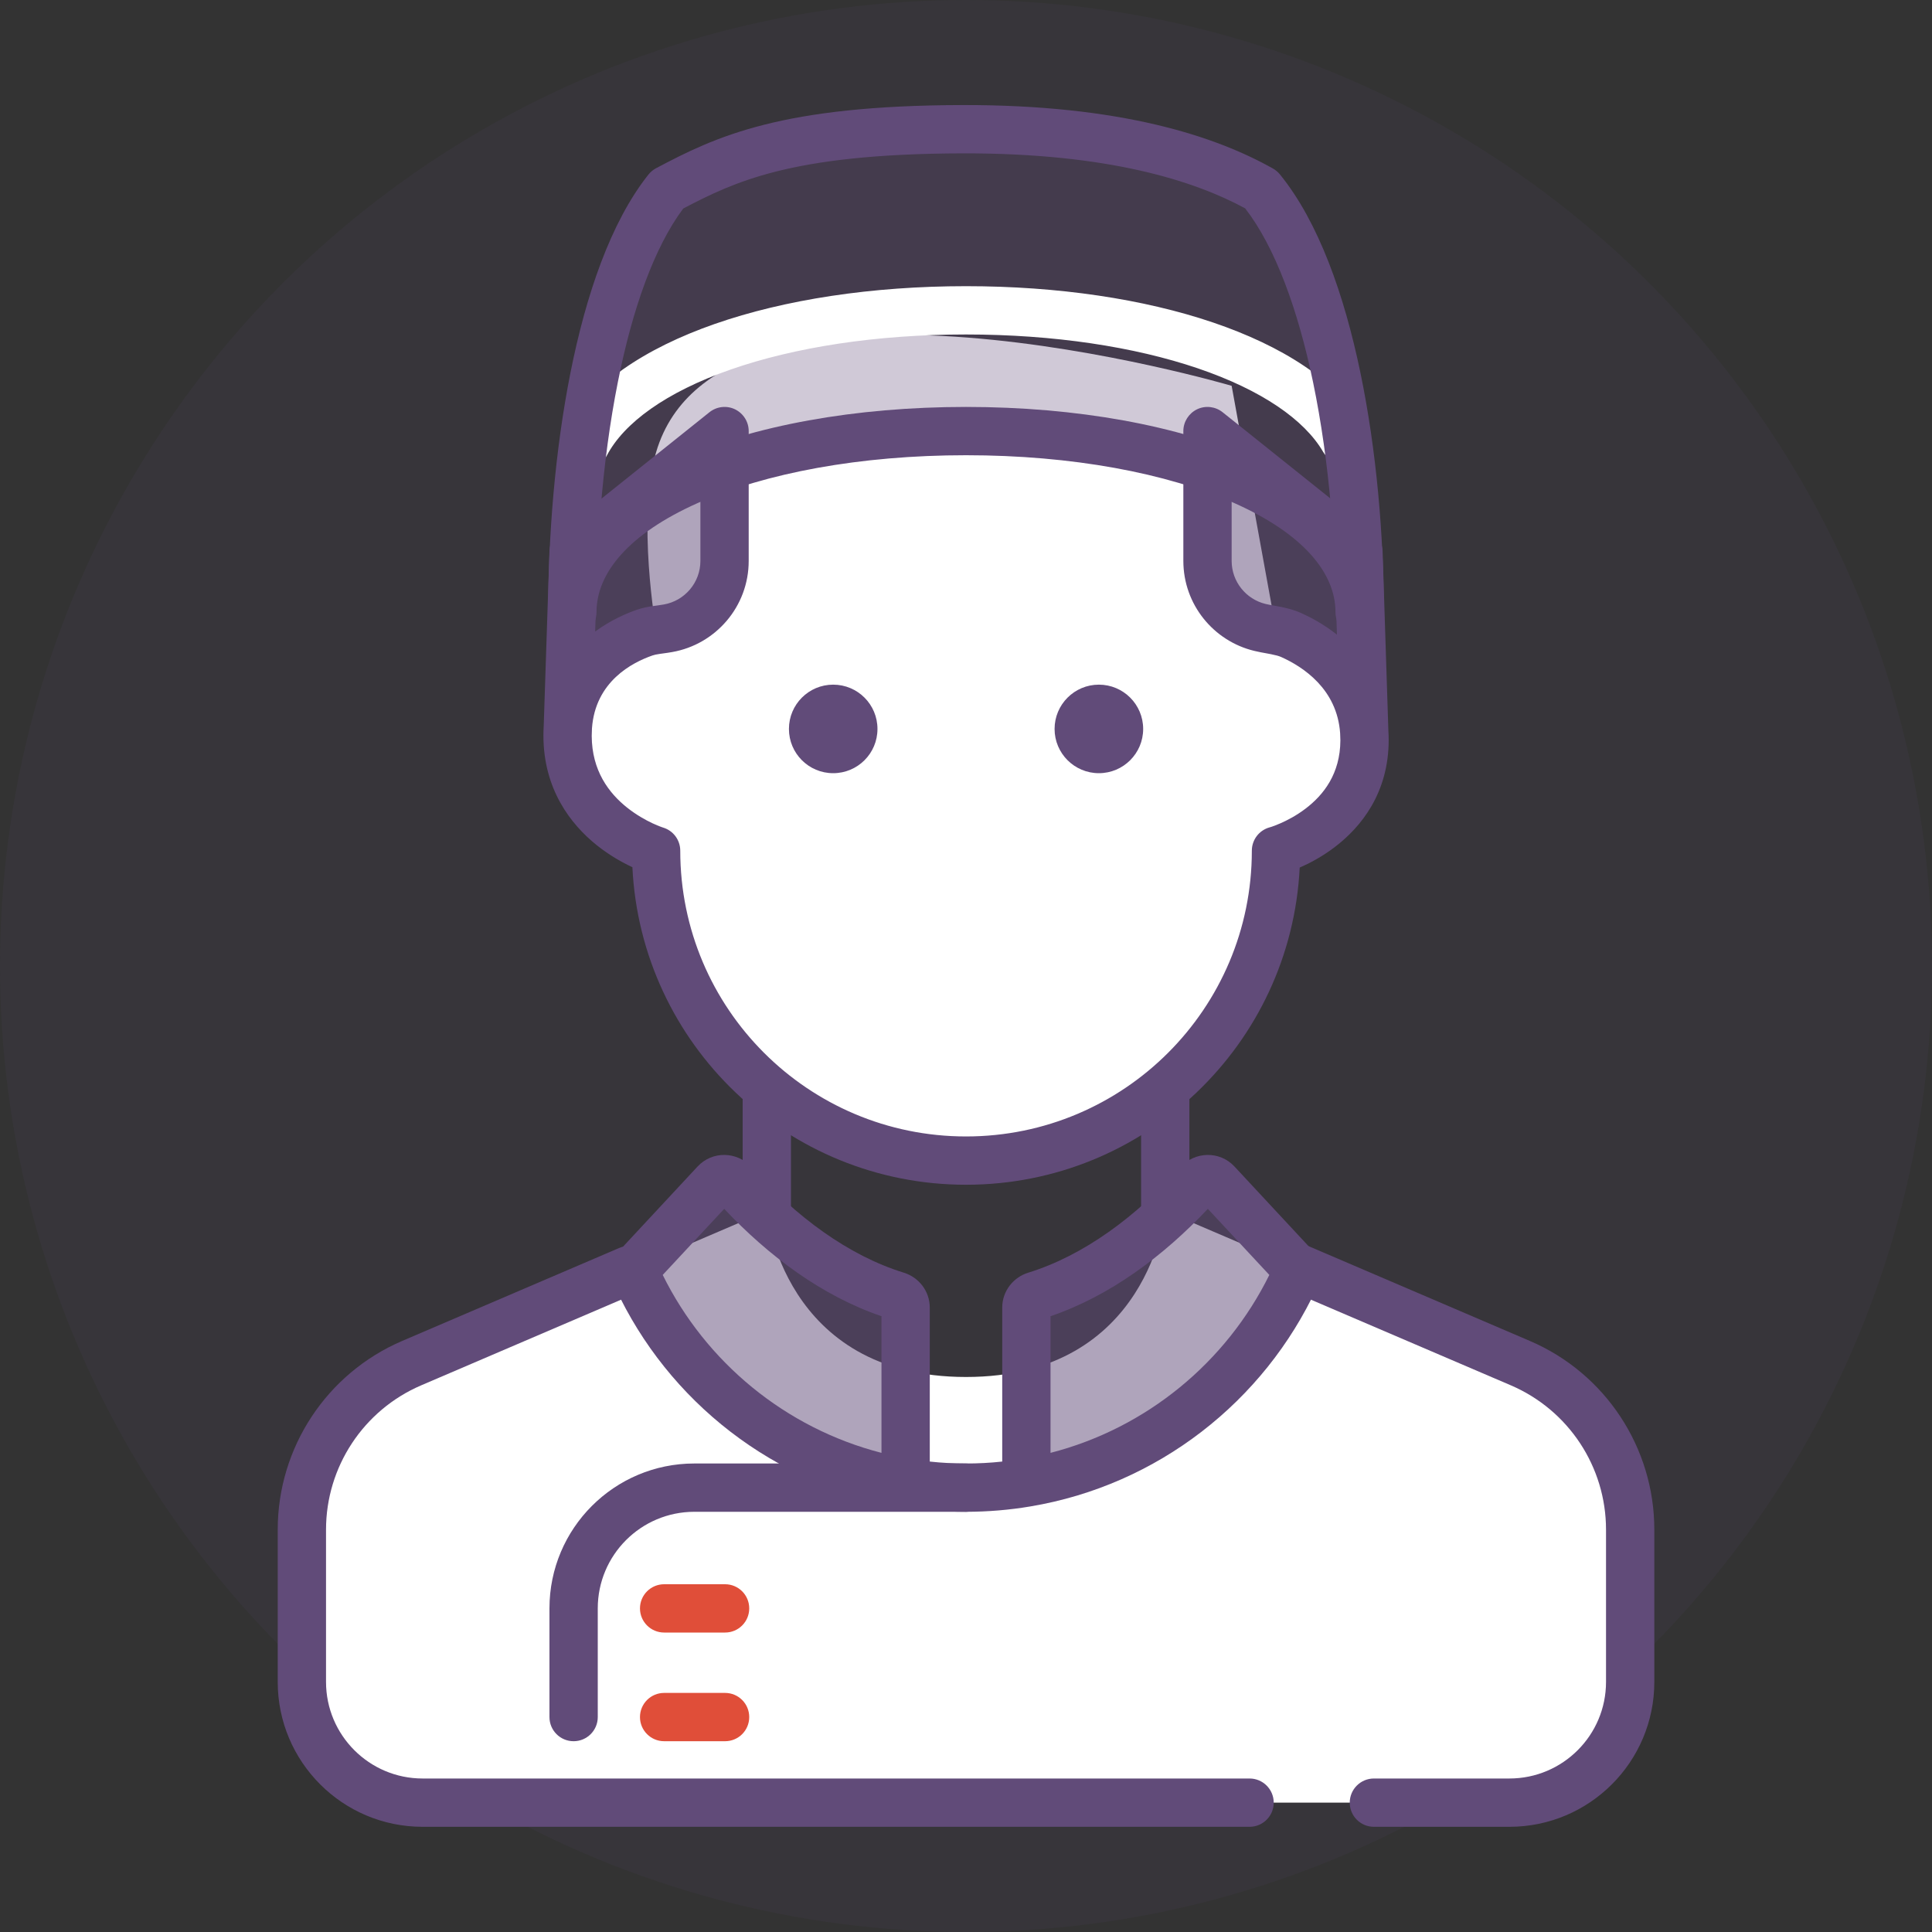 <svg width="40" height="40" viewBox="0 0 40 40" fill="none" xmlns="http://www.w3.org/2000/svg">
<rect x="0" y="0" width="40" height="40" fill="#333333" stroke="none"/>
<circle cx="20" cy="20" r="20" fill="#614B79" fill-opacity="0.1"/>
<path d="M6.25 31.67C6.25 30.17 7.144 28.814 8.523 28.223L15.875 25.072C15.875 25.072 16.196 28.509 20 28.509C23.804 28.509 24.125 25.072 24.125 25.072L31.477 28.223C32.856 28.814 33.75 30.17 33.75 31.67V34.822C33.75 36.203 32.631 37.322 31.25 37.322H8.75C7.369 37.322 6.25 36.203 6.25 34.822V31.67Z" fill="white"/>
<path d="M20 24.029C23.544 24.029 26.417 21.156 26.417 17.613C26.417 17.613 28.25 17.112 28.25 15.321C28.25 13.53 26.417 13.029 26.417 13.029L25.5 7.988C25.5 7.988 14.903 4.867 13.584 9.363C13.181 10.737 13.584 13.029 13.584 13.029C13.584 13.029 11.751 13.396 11.751 15.229C11.751 17.063 13.584 17.613 13.584 17.613C13.584 21.156 16.457 24.029 20 24.029Z" fill="white"/>
<path d="M11.751 15.229C11.751 15.169 11.752 15.111 11.756 15.055L11.875 11.425L15 8.925V11.613C15 12.311 14.495 12.891 13.83 13.008C13.668 13.036 13.502 13.044 13.347 13.098C12.872 13.261 11.842 13.764 11.756 15.055L11.751 15.229Z" fill="#614B79" fill-opacity="0.5"/>
<path d="M28.245 15.156C28.249 15.21 28.25 15.265 28.25 15.321L28.245 15.156C28.166 13.948 27.231 13.371 26.73 13.147C26.527 13.056 26.301 13.042 26.085 12.99C25.463 12.841 25 12.28 25 11.612V8.925L28.125 11.425L28.245 15.156Z" fill="#614B79" fill-opacity="0.5"/>
<path d="M18.75 30.696C19.157 30.765 19.574 30.8 20 30.8C20.426 30.8 20.843 30.765 21.25 30.696L21.25 27.073C21.25 26.96 21.326 26.861 21.434 26.828C22.705 26.436 23.861 25.56 24.815 24.497C24.915 24.386 25.089 24.382 25.191 24.492L26.763 26.182C26.831 26.255 26.849 26.361 26.808 26.452C25.785 28.657 23.723 30.282 21.25 30.696C20.843 30.765 20.426 30.8 20 30.8C19.574 30.8 19.157 30.765 18.75 30.696C16.277 30.282 14.215 28.657 13.192 26.452C13.15 26.361 13.169 26.255 13.237 26.182L14.809 24.492C14.911 24.382 15.085 24.386 15.185 24.497C16.139 25.56 17.295 26.436 18.566 26.828C18.674 26.861 18.75 26.96 18.75 27.073V30.696Z" fill="#614B79" fill-opacity="0.5"/>
<path fill-rule="evenodd" clip-rule="evenodd" d="M15.217 8.474C15.39 8.558 15.501 8.733 15.501 8.925V11.613C15.501 12.558 14.817 13.342 13.917 13.5C13.859 13.511 13.784 13.521 13.726 13.529C13.699 13.532 13.676 13.535 13.661 13.538C13.59 13.548 13.545 13.558 13.511 13.57C13.088 13.716 12.325 14.11 12.256 15.08L12.251 15.237C12.254 15.956 12.605 16.418 12.98 16.718C13.171 16.87 13.364 16.977 13.509 17.045C13.582 17.079 13.641 17.102 13.68 17.117C13.699 17.124 13.713 17.129 13.722 17.132L13.73 17.134L13.728 17.134C13.94 17.197 14.084 17.392 14.084 17.613C14.084 20.88 16.733 23.529 20.001 23.529C23.269 23.529 25.918 20.88 25.918 17.613C25.918 17.387 26.068 17.19 26.285 17.13M26.285 17.13L26.292 17.128C26.3 17.126 26.315 17.121 26.334 17.115C26.373 17.101 26.432 17.079 26.504 17.048C26.65 16.985 26.842 16.885 27.031 16.741C27.403 16.458 27.748 16.02 27.751 15.329L27.746 15.181C27.683 14.265 26.977 13.805 26.526 13.603C26.477 13.581 26.413 13.564 26.317 13.545C26.294 13.54 26.266 13.535 26.233 13.529C26.154 13.515 26.053 13.497 25.969 13.476C25.127 13.274 24.5 12.517 24.5 11.612V8.925C24.5 8.733 24.611 8.558 24.784 8.474C24.957 8.391 25.163 8.415 25.313 8.535L28.438 11.035C28.552 11.126 28.62 11.263 28.625 11.409L28.745 15.132C28.749 15.194 28.751 15.257 28.751 15.321C28.751 16.416 28.181 17.122 27.637 17.536C27.371 17.739 27.107 17.876 26.909 17.962C26.727 21.62 23.704 24.529 20.001 24.529C16.296 24.529 13.271 21.615 13.093 17.954L13.086 17.951C12.888 17.859 12.623 17.713 12.355 17.499C11.815 17.066 11.251 16.339 11.251 15.229C11.251 15.162 11.253 15.095 11.257 15.03L11.376 11.409C11.38 11.263 11.449 11.126 11.563 11.035L14.688 8.535C14.838 8.415 15.044 8.391 15.217 8.474M12.322 13.075C12.649 12.835 12.976 12.697 13.184 12.625C13.305 12.583 13.421 12.562 13.512 12.549C13.561 12.541 13.597 12.537 13.628 12.533C13.668 12.527 13.7 12.523 13.744 12.515C14.174 12.44 14.501 12.064 14.501 11.613V9.965L12.368 11.672L12.322 13.075ZM27.68 13.14C27.405 12.922 27.131 12.778 26.934 12.69C26.781 12.622 26.63 12.587 26.509 12.563C26.454 12.552 26.409 12.544 26.37 12.537C26.309 12.527 26.261 12.518 26.202 12.504C25.799 12.407 25.5 12.044 25.5 11.612V9.965L27.633 11.671L27.68 13.14Z" fill="#614B79"/>
<path d="M13.817 3.925C12.398 5.712 11.875 9.59 11.875 12.675C11.875 10.431 15.513 8.925 20 8.925C24.487 8.925 28.125 10.431 28.125 12.675C28.125 9.59 27.565 5.712 26.11 3.925C25 3.3 23.125 2.669 19.933 2.675C16.25 2.682 15 3.3 13.817 3.925Z" fill="#614B79" fill-opacity="0.3"/>
<path fill-rule="evenodd" clip-rule="evenodd" d="M15.127 7.651C13.787 8.119 12.915 8.757 12.561 9.437C12.434 9.682 12.132 9.778 11.887 9.65C11.642 9.523 11.546 9.221 11.674 8.976C12.202 7.959 13.369 7.206 14.798 6.707C16.246 6.202 18.054 5.925 20 5.925C21.908 5.925 23.682 6.191 25.115 6.677C26.53 7.157 27.692 7.879 28.259 8.853C28.398 9.092 28.318 9.398 28.079 9.537C27.841 9.676 27.535 9.595 27.395 9.357C27.008 8.691 26.12 8.074 24.794 7.624C23.484 7.18 21.823 6.925 20 6.925C18.141 6.925 16.448 7.19 15.127 7.651Z" fill="white"/>
<path d="M18.167 15.092C18.167 15.598 17.757 16.008 17.25 16.008C16.744 16.008 16.334 15.598 16.334 15.092C16.334 14.585 16.744 14.175 17.25 14.175C17.757 14.175 18.167 14.585 18.167 15.092Z" fill="#614B79"/>
<path d="M23.668 15.092C23.668 15.598 23.257 16.008 22.751 16.008C22.245 16.008 21.834 15.598 21.834 15.092C21.834 14.585 22.245 14.175 22.751 14.175C23.257 14.175 23.668 14.585 23.668 15.092Z" fill="#614B79"/>
<path fill-rule="evenodd" clip-rule="evenodd" d="M25.78 4.314C24.747 3.754 22.974 3.169 19.934 3.175C18.119 3.179 16.929 3.333 16.06 3.553C15.246 3.76 14.695 4.028 14.146 4.317C13.543 5.122 13.091 6.406 12.792 7.911C12.626 8.742 12.511 9.622 12.439 10.495C12.881 10.104 13.431 9.772 14.039 9.502C15.597 8.809 17.708 8.425 20 8.425C22.291 8.425 24.403 8.809 25.961 9.502C26.566 9.771 27.114 10.101 27.555 10.489C27.479 9.62 27.358 8.744 27.186 7.915C26.872 6.407 26.402 5.119 25.78 4.314ZM28.65 12.675C28.65 11.104 28.501 9.329 28.165 7.712C27.832 6.109 27.302 4.597 26.498 3.609C26.458 3.561 26.41 3.52 26.355 3.489C25.155 2.814 23.191 2.169 19.932 2.175C18.064 2.179 16.787 2.337 15.815 2.584C14.835 2.832 14.184 3.165 13.583 3.483C13.522 3.515 13.469 3.56 13.425 3.614C12.64 4.603 12.13 6.115 11.811 7.716C11.489 9.332 11.35 11.107 11.35 12.675C11.35 12.951 11.574 13.175 11.85 13.175C12.126 13.175 12.35 12.951 12.35 12.675C12.35 11.862 13.02 11.05 14.445 10.415C15.841 9.795 17.804 9.425 20 9.425C22.196 9.425 24.159 9.795 25.554 10.415C26.98 11.05 27.65 11.862 27.65 12.675C27.65 12.951 27.874 13.175 28.15 13.175C28.426 13.175 28.65 12.951 28.65 12.675Z" fill="#614B79"/>
<path fill-rule="evenodd" clip-rule="evenodd" d="M15.876 22.175C16.152 22.175 16.376 22.399 16.376 22.675V24.975C16.376 25.251 16.152 25.475 15.876 25.475C15.6 25.475 15.376 25.251 15.376 24.975V22.675C15.376 22.399 15.6 22.175 15.876 22.175Z" fill="#614B79"/>
<path fill-rule="evenodd" clip-rule="evenodd" d="M24.125 22.175C24.401 22.175 24.625 22.399 24.625 22.675V25.175C24.625 25.451 24.401 25.675 24.125 25.675C23.849 25.675 23.625 25.451 23.625 25.175V22.675C23.625 22.399 23.849 22.175 24.125 22.175Z" fill="#614B79"/>
<path fill-rule="evenodd" clip-rule="evenodd" d="M26.416 26.053C26.525 25.8 26.819 25.682 27.072 25.791L31.675 27.763C33.237 28.433 34.251 29.97 34.251 31.67V34.822C34.251 36.479 32.907 37.822 31.25 37.822H28.445C28.169 37.822 27.945 37.598 27.945 37.322C27.945 37.046 28.169 36.822 28.445 36.822H31.25C32.355 36.822 33.251 35.926 33.251 34.822V31.67C33.251 30.37 32.476 29.195 31.281 28.682L26.678 26.71C26.425 26.601 26.307 26.307 26.416 26.053ZM13.476 26.1C13.585 26.354 13.467 26.648 13.213 26.757L8.72 28.682C7.525 29.195 6.75 30.37 6.75 31.67V34.822C6.75 35.926 7.646 36.822 8.75 36.822H25.871C26.147 36.822 26.371 37.046 26.371 37.322C26.371 37.598 26.147 37.822 25.871 37.822H8.75C7.094 37.822 5.75 36.479 5.75 34.822V31.67C5.75 29.97 6.764 28.433 8.326 27.763L12.82 25.838C13.073 25.729 13.367 25.846 13.476 26.1Z" fill="#614B79"/>
<path fill-rule="evenodd" clip-rule="evenodd" d="M14.443 24.151C14.751 23.82 15.267 23.84 15.557 24.163C16.474 25.184 17.558 25.993 18.714 26.35C19.021 26.445 19.25 26.73 19.25 27.073V30.26C19.497 30.287 19.747 30.3 20 30.3C20.254 30.3 20.504 30.287 20.75 30.26L20.75 27.073C20.75 26.73 20.98 26.445 21.287 26.35C22.443 25.993 23.527 25.184 24.444 24.163C24.734 23.84 25.25 23.82 25.558 24.151L27.13 25.841C27.332 26.059 27.392 26.382 27.262 26.662C26.171 29.014 23.972 30.747 21.333 31.189C20.899 31.262 20.454 31.3 20 31.3C19.547 31.3 19.102 31.262 18.668 31.189C16.029 30.747 13.83 29.014 12.739 26.662C12.609 26.382 12.669 26.059 12.871 25.841L14.443 24.151ZM21.75 30.08C23.74 29.568 25.388 28.203 26.28 26.396L25.007 25.028C24.09 26.003 22.985 26.829 21.75 27.251V30.08ZM26.398 26.523C26.398 26.523 26.398 26.523 26.398 26.523ZM18.25 30.08V27.251C17.016 26.829 15.911 26.003 14.994 25.028L13.721 26.396C14.613 28.203 16.261 29.568 18.25 30.08Z" fill="#614B79"/>
<path fill-rule="evenodd" clip-rule="evenodd" d="M11.376 33.3C11.376 31.643 12.719 30.3 14.376 30.3L20 30.3C20.277 30.3 20.5 30.524 20.5 30.8C20.5 31.076 20.277 31.3 20 31.3L14.376 31.3C13.271 31.3 12.376 32.196 12.376 33.3V35.55C12.376 35.826 12.152 36.05 11.876 36.05C11.599 36.05 11.376 35.826 11.376 35.55V33.3Z" fill="#614B79"/>
<path fill-rule="evenodd" clip-rule="evenodd" d="M13.25 35.55C13.25 35.274 13.474 35.05 13.75 35.05H15.012C15.289 35.05 15.512 35.274 15.512 35.55C15.512 35.826 15.289 36.05 15.012 36.05H13.75C13.474 36.05 13.25 35.826 13.25 35.55ZM13.25 33.3C13.25 33.024 13.474 32.8 13.75 32.8H15.012C15.289 32.8 15.512 33.024 15.512 33.3C15.512 33.576 15.289 33.8 15.012 33.8H13.75C13.474 33.8 13.25 33.576 13.25 33.3Z" fill="#E04E39"/>
</svg>
